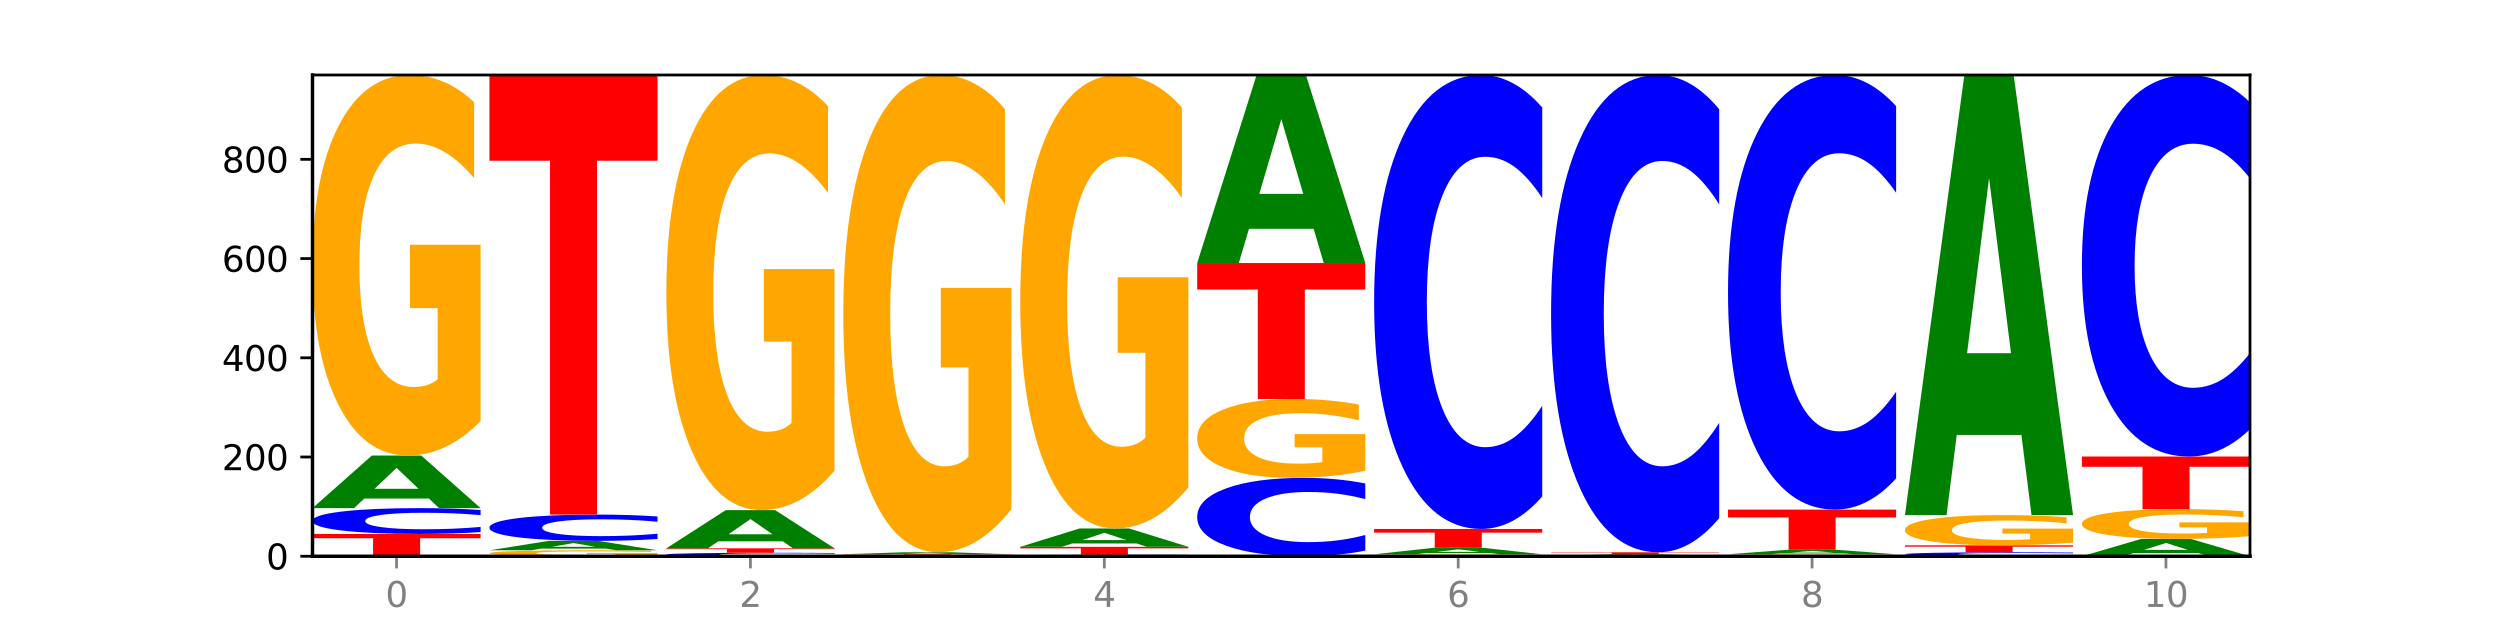 <?xml version="1.0" encoding="utf-8" standalone="no"?>
<!DOCTYPE svg PUBLIC "-//W3C//DTD SVG 1.1//EN"
  "http://www.w3.org/Graphics/SVG/1.1/DTD/svg11.dtd">
<svg xmlns:xlink="http://www.w3.org/1999/xlink" width="720pt" height="180pt" viewBox="0 0 720 180" xmlns="http://www.w3.org/2000/svg" version="1.1">
 <defs>
  <style type="text/css">*{stroke-linejoin: round; stroke-linecap: butt}</style>
 </defs>
 <g id="figure_1">
  <g id="patch_1">
   <path d="M 0 180 
L 720 180 
L 720 0 
L 0 0 
z
" style="fill: #ffffff"/>
  </g>
  <g id="axes_1">
   <g id="patch_2">
    <path d="M 90 160.2 
L 648 160.2 
L 648 21.6 
L 90 21.6 
z
" style="fill: #ffffff"/>
   </g>
   <g id="line2d_1">
    <path d="M 90 160.2 
L 648 160.2 
" clip-path="url(#p3cf5dc01aa)" style="fill: none; stroke: #000000; stroke-width: 0.5; stroke-linecap: square"/>
   </g>
   <g id="patch_3">
    <path d="M 90 153.77 
L 138.411 153.77 
L 138.411 155.024 
L 120.994 155.024 
L 120.994 160.2 
L 107.45 160.2 
L 107.45 155.024 
L 90 155.024 
L 90 153.77 
z
" clip-path="url(#p3cf5dc01aa)" style="fill: #ff0000"/>
   </g>
   <g id="patch_4">
    <path d="M 138.411 153.238 
Q 134.361 153.502 129.983 153.635 
Q 125.604 153.77 120.835 153.77 
Q 106.613 153.77 98.306 152.769 
Q 90 151.769 90 150.057 
Q 90 148.34 98.306 147.341 
Q 106.613 146.34 120.835 146.34 
Q 125.604 146.34 129.983 146.475 
Q 134.361 146.609 138.411 146.873 
L 138.411 148.354 
Q 134.325 148.004 130.361 147.841 
Q 126.397 147.678 122.018 147.678 
Q 114.163 147.678 109.662 148.312 
Q 105.173 148.945 105.173 150.057 
Q 105.173 151.166 109.662 151.799 
Q 114.163 152.432 122.018 152.432 
Q 126.397 152.432 130.361 152.269 
Q 134.325 152.105 138.411 151.755 
L 138.411 153.238 
z
" clip-path="url(#p3cf5dc01aa)" style="fill: #0000ff"/>
   </g>
   <g id="patch_5">
    <path d="M 123.534 143.581 
L 104.916 143.581 
L 101.977 146.34 
L 90 146.34 
L 107.104 131.194 
L 121.307 131.194 
L 138.411 146.34 
L 126.444 146.34 
L 123.534 143.581 
z
M 107.886 140.77 
L 120.535 140.77 
L 114.22 134.745 
L 107.886 140.77 
z
" clip-path="url(#p3cf5dc01aa)" style="fill: #008000"/>
   </g>
   <g id="patch_6">
    <path d="M 138.411 121.278 
Q 133.529 126.236 128.277 128.726 
Q 123.026 131.194 117.428 131.194 
Q 104.777 131.194 97.389 116.434 
Q 90 101.673 90 76.431 
Q 90 50.894 97.519 36.247 
Q 105.048 21.6 118.144 21.6 
Q 123.189 21.6 127.811 23.592 
Q 132.444 25.562 136.545 29.456 
L 136.545 51.302 
Q 132.313 46.299 128.126 43.831 
Q 123.938 41.341 119.728 41.341 
Q 111.938 41.341 107.717 50.442 
Q 103.497 59.52 103.497 76.431 
Q 103.497 93.184 107.566 102.33 
Q 111.634 111.453 119.12 111.453 
Q 121.16 111.453 122.907 110.932 
Q 124.654 110.389 126.042 109.257 
L 126.042 88.746 
L 118.068 88.746 
L 118.068 70.477 
L 138.411 70.477 
L 138.411 121.278 
z
" clip-path="url(#p3cf5dc01aa)" style="fill: #ffa600"/>
   </g>
   <g id="patch_7">
    <path d="M 189.37 160.045 
Q 184.488 160.122 179.236 160.161 
Q 173.985 160.2 168.387 160.2 
Q 155.736 160.2 148.347 159.969 
Q 140.959 159.738 140.959 159.343 
Q 140.959 158.944 148.478 158.715 
Q 156.007 158.485 169.103 158.485 
Q 174.148 158.485 178.77 158.517 
Q 183.403 158.547 187.504 158.608 
L 187.504 158.95 
Q 183.272 158.872 179.084 158.833 
Q 174.896 158.794 170.687 158.794 
Q 162.897 158.794 158.676 158.937 
Q 154.456 159.079 154.456 159.343 
Q 154.456 159.605 158.524 159.748 
Q 162.593 159.891 170.079 159.891 
Q 172.119 159.891 173.866 159.883 
Q 175.613 159.874 177.001 159.857 
L 177.001 159.536 
L 169.027 159.536 
L 169.027 159.25 
L 189.37 159.25 
L 189.37 160.045 
z
" clip-path="url(#p3cf5dc01aa)" style="fill: #ffa600"/>
   </g>
   <g id="patch_8">
    <path d="M 174.493 157.991 
L 155.875 157.991 
L 152.935 158.485 
L 140.959 158.485 
L 158.063 155.771 
L 172.266 155.771 
L 189.37 158.485 
L 177.403 158.485 
L 174.493 157.991 
z
M 158.845 157.487 
L 171.494 157.487 
L 165.179 156.407 
L 158.845 157.487 
z
" clip-path="url(#p3cf5dc01aa)" style="fill: #008000"/>
   </g>
   <g id="patch_9">
    <path d="M 189.37 155.228 
Q 185.32 155.497 180.942 155.633 
Q 176.563 155.771 171.794 155.771 
Q 157.572 155.771 149.265 154.751 
Q 140.959 153.731 140.959 151.986 
Q 140.959 150.236 149.265 149.217 
Q 157.572 148.198 171.794 148.198 
Q 176.563 148.198 180.942 148.335 
Q 185.32 148.471 189.37 148.74 
L 189.37 150.25 
Q 185.284 149.893 181.32 149.727 
Q 177.356 149.562 172.977 149.562 
Q 165.122 149.562 160.621 150.208 
Q 156.132 150.852 156.132 151.986 
Q 156.132 153.116 160.621 153.762 
Q 165.122 154.406 172.977 154.406 
Q 177.356 154.406 181.32 154.241 
Q 185.284 154.073 189.37 153.717 
L 189.37 155.228 
z
" clip-path="url(#p3cf5dc01aa)" style="fill: #0000ff"/>
   </g>
   <g id="patch_10">
    <path d="M 140.959 21.6 
L 189.37 21.6 
L 189.37 46.29 
L 171.953 46.29 
L 171.953 148.198 
L 158.409 148.198 
L 158.409 46.29 
L 140.959 46.29 
L 140.959 21.6 
z
" clip-path="url(#p3cf5dc01aa)" style="fill: #ff0000"/>
   </g>
   <g id="patch_11">
    <path d="M 240.329 160.128 
Q 236.279 160.164 231.9 160.182 
Q 227.522 160.2 222.753 160.2 
Q 208.53 160.2 200.224 160.065 
Q 191.918 159.931 191.918 159.7 
Q 191.918 159.469 200.224 159.335 
Q 208.53 159.2 222.753 159.2 
Q 227.522 159.2 231.9 159.218 
Q 236.279 159.236 240.329 159.271 
L 240.329 159.471 
Q 236.243 159.424 232.279 159.402 
Q 228.314 159.38 223.936 159.38 
Q 216.081 159.38 211.58 159.465 
Q 207.091 159.55 207.091 159.7 
Q 207.091 159.849 211.58 159.935 
Q 216.081 160.02 223.936 160.02 
Q 228.314 160.02 232.279 159.998 
Q 236.243 159.976 240.329 159.929 
L 240.329 160.128 
z
" clip-path="url(#p3cf5dc01aa)" style="fill: #0000ff"/>
   </g>
   <g id="patch_12">
    <path d="M 191.918 157.914 
L 240.329 157.914 
L 240.329 158.165 
L 222.912 158.165 
L 222.912 159.2 
L 209.368 159.2 
L 209.368 158.165 
L 191.918 158.165 
L 191.918 157.914 
z
" clip-path="url(#p3cf5dc01aa)" style="fill: #ff0000"/>
   </g>
   <g id="patch_13">
    <path d="M 225.452 155.91 
L 206.834 155.91 
L 203.894 157.914 
L 191.918 157.914 
L 209.021 146.912 
L 223.225 146.912 
L 240.329 157.914 
L 228.362 157.914 
L 225.452 155.91 
z
M 209.803 153.868 
L 222.453 153.868 
L 216.138 149.491 
L 209.803 153.868 
z
" clip-path="url(#p3cf5dc01aa)" style="fill: #008000"/>
   </g>
   <g id="patch_14">
    <path d="M 240.329 135.574 
Q 235.446 141.243 230.195 144.09 
Q 224.944 146.912 219.346 146.912 
Q 206.695 146.912 199.306 130.034 
Q 191.918 113.157 191.918 84.295 
Q 191.918 55.096 199.437 38.348 
Q 206.966 21.6 220.062 21.6 
Q 225.107 21.6 229.729 23.878 
Q 234.361 26.13 238.463 30.582 
L 238.463 55.562 
Q 234.231 49.841 230.043 47.02 
Q 225.855 44.172 221.646 44.172 
Q 213.856 44.172 209.635 54.578 
Q 205.415 64.958 205.415 84.295 
Q 205.415 103.45 209.483 113.908 
Q 213.552 124.339 221.038 124.339 
Q 223.078 124.339 224.825 123.744 
Q 226.571 123.123 227.96 121.829 
L 227.96 98.376 
L 219.986 98.376 
L 219.986 77.487 
L 240.329 77.487 
L 240.329 135.574 
z
" clip-path="url(#p3cf5dc01aa)" style="fill: #ffa600"/>
   </g>
   <g id="patch_15">
    <path d="M 291.288 160.19 
Q 287.238 160.195 282.859 160.197 
Q 278.481 160.2 273.711 160.2 
Q 259.489 160.2 251.183 160.181 
Q 242.877 160.162 242.877 160.129 
Q 242.877 160.096 251.183 160.076 
Q 259.489 160.057 273.711 160.057 
Q 278.481 160.057 282.859 160.06 
Q 287.238 160.062 291.288 160.067 
L 291.288 160.096 
Q 287.202 160.089 283.237 160.086 
Q 279.273 160.083 274.895 160.083 
Q 267.04 160.083 262.539 160.095 
Q 258.05 160.107 258.05 160.129 
Q 258.05 160.15 262.539 160.162 
Q 267.04 160.174 274.895 160.174 
Q 279.273 160.174 283.237 160.171 
Q 287.202 160.168 291.288 160.161 
L 291.288 160.19 
z
" clip-path="url(#p3cf5dc01aa)" style="fill: #0000ff"/>
   </g>
   <g id="patch_16">
    <path d="M 242.877 159.628 
L 291.288 159.628 
L 291.288 159.712 
L 273.871 159.712 
L 273.871 160.057 
L 260.327 160.057 
L 260.327 159.712 
L 242.877 159.712 
L 242.877 159.628 
z
" clip-path="url(#p3cf5dc01aa)" style="fill: #ff0000"/>
   </g>
   <g id="patch_17">
    <path d="M 276.411 159.524 
L 257.793 159.524 
L 254.853 159.628 
L 242.877 159.628 
L 259.98 159.057 
L 274.184 159.057 
L 291.288 159.628 
L 279.321 159.628 
L 276.411 159.524 
z
M 260.762 159.418 
L 273.412 159.418 
L 267.097 159.191 
L 260.762 159.418 
z
" clip-path="url(#p3cf5dc01aa)" style="fill: #008000"/>
   </g>
   <g id="patch_18">
    <path d="M 291.288 146.62 
Q 286.405 152.839 281.154 155.962 
Q 275.903 159.057 270.305 159.057 
Q 257.654 159.057 250.265 140.544 
Q 242.877 122.031 242.877 90.371 
Q 242.877 58.342 250.395 39.971 
Q 257.925 21.6 271.021 21.6 
Q 276.066 21.6 280.688 24.099 
Q 285.32 26.569 289.422 31.453 
L 289.422 58.853 
Q 285.19 52.578 281.002 49.483 
Q 276.814 46.36 272.605 46.36 
Q 264.815 46.36 260.594 57.774 
Q 256.374 69.16 256.374 90.371 
Q 256.374 111.383 260.442 122.854 
Q 264.511 134.297 271.997 134.297 
Q 274.037 134.297 275.784 133.644 
Q 277.53 132.963 278.919 131.543 
L 278.919 105.818 
L 270.945 105.818 
L 270.945 82.903 
L 291.288 82.903 
L 291.288 146.62 
z
" clip-path="url(#p3cf5dc01aa)" style="fill: #ffa600"/>
   </g>
   <g id="patch_19">
    <path d="M 342.247 160.169 
Q 338.197 160.185 333.818 160.192 
Q 329.439 160.2 324.67 160.2 
Q 310.448 160.2 302.142 160.142 
Q 293.836 160.085 293.836 159.986 
Q 293.836 159.887 302.142 159.829 
Q 310.448 159.771 324.67 159.771 
Q 329.439 159.771 333.818 159.779 
Q 338.197 159.787 342.247 159.802 
L 342.247 159.888 
Q 338.16 159.867 334.196 159.858 
Q 330.232 159.849 325.853 159.849 
Q 317.998 159.849 313.498 159.885 
Q 309.009 159.922 309.009 159.986 
Q 309.009 160.05 313.498 160.086 
Q 317.998 160.123 325.853 160.123 
Q 330.232 160.123 334.196 160.113 
Q 338.16 160.104 342.247 160.084 
L 342.247 160.169 
z
" clip-path="url(#p3cf5dc01aa)" style="fill: #0000ff"/>
   </g>
   <g id="patch_20">
    <path d="M 293.836 157.485 
L 342.247 157.485 
L 342.247 157.931 
L 324.83 157.931 
L 324.83 159.771 
L 311.286 159.771 
L 311.286 157.931 
L 293.836 157.931 
L 293.836 157.485 
z
" clip-path="url(#p3cf5dc01aa)" style="fill: #ff0000"/>
   </g>
   <g id="patch_21">
    <path d="M 327.37 156.522 
L 308.752 156.522 
L 305.812 157.485 
L 293.836 157.485 
L 310.939 152.198 
L 325.143 152.198 
L 342.247 157.485 
L 330.28 157.485 
L 327.37 156.522 
z
M 311.721 155.541 
L 324.371 155.541 
L 318.056 153.438 
L 311.721 155.541 
z
" clip-path="url(#p3cf5dc01aa)" style="fill: #008000"/>
   </g>
   <g id="patch_22">
    <path d="M 342.247 140.382 
Q 337.364 146.29 332.113 149.258 
Q 326.862 152.198 321.263 152.198 
Q 308.613 152.198 301.224 134.609 
Q 293.836 117.02 293.836 86.94 
Q 293.836 56.509 301.354 39.054 
Q 308.884 21.6 321.98 21.6 
Q 327.025 21.6 331.647 23.974 
Q 336.279 26.321 340.38 30.961 
L 340.38 56.995 
Q 336.149 51.033 331.961 48.092 
Q 327.773 45.124 323.564 45.124 
Q 315.774 45.124 311.553 55.969 
Q 307.333 66.787 307.333 86.94 
Q 307.333 106.903 311.401 117.802 
Q 315.47 128.674 322.956 128.674 
Q 324.996 128.674 326.742 128.053 
Q 328.489 127.406 329.878 126.057 
L 329.878 101.615 
L 321.904 101.615 
L 321.904 79.845 
L 342.247 79.845 
L 342.247 140.382 
z
" clip-path="url(#p3cf5dc01aa)" style="fill: #ffa600"/>
   </g>
   <g id="patch_23">
    <path d="M 393.205 158.582 
Q 389.156 159.384 384.777 159.79 
Q 380.398 160.2 375.629 160.2 
Q 361.407 160.2 353.101 157.159 
Q 344.795 154.119 344.795 148.919 
Q 344.795 143.7 353.101 140.665 
Q 361.407 137.624 375.629 137.624 
Q 380.398 137.624 384.777 138.034 
Q 389.156 138.44 393.205 139.242 
L 393.205 143.742 
Q 389.119 142.679 385.155 142.185 
Q 381.191 141.691 376.812 141.691 
Q 368.957 141.691 364.457 143.617 
Q 359.968 145.538 359.968 148.919 
Q 359.968 152.286 364.457 154.212 
Q 368.957 156.133 376.812 156.133 
Q 381.191 156.133 385.155 155.639 
Q 389.119 155.14 393.205 154.077 
L 393.205 158.582 
z
" clip-path="url(#p3cf5dc01aa)" style="fill: #0000ff"/>
   </g>
   <g id="patch_24">
    <path d="M 393.205 135.568 
Q 388.323 136.596 383.072 137.112 
Q 377.821 137.624 372.222 137.624 
Q 359.572 137.624 352.183 134.564 
Q 344.795 131.504 344.795 126.271 
Q 344.795 120.978 352.313 117.941 
Q 359.843 114.905 372.938 114.905 
Q 377.983 114.905 382.605 115.318 
Q 387.238 115.726 391.339 116.533 
L 391.339 121.062 
Q 387.108 120.025 382.92 119.514 
Q 378.732 118.997 374.522 118.997 
Q 366.732 118.997 362.512 120.884 
Q 358.291 122.766 358.291 126.271 
Q 358.291 129.744 362.36 131.64 
Q 366.429 133.532 373.915 133.532 
Q 375.955 133.532 377.701 133.424 
Q 379.448 133.311 380.837 133.076 
L 380.837 128.824 
L 372.862 128.824 
L 372.862 125.037 
L 393.205 125.037 
L 393.205 135.568 
z
" clip-path="url(#p3cf5dc01aa)" style="fill: #ffa600"/>
   </g>
   <g id="patch_25">
    <path d="M 344.795 75.754 
L 393.205 75.754 
L 393.205 83.39 
L 375.789 83.39 
L 375.789 114.905 
L 362.245 114.905 
L 362.245 83.39 
L 344.795 83.39 
L 344.795 75.754 
z
" clip-path="url(#p3cf5dc01aa)" style="fill: #ff0000"/>
   </g>
   <g id="patch_26">
    <path d="M 378.329 65.889 
L 359.711 65.889 
L 356.771 75.754 
L 344.795 75.754 
L 361.898 21.6 
L 376.102 21.6 
L 393.205 75.754 
L 381.239 75.754 
L 378.329 65.889 
z
M 362.68 55.838 
L 375.33 55.838 
L 369.015 34.297 
L 362.68 55.838 
z
" clip-path="url(#p3cf5dc01aa)" style="fill: #008000"/>
   </g>
   <g id="patch_27">
    <path d="M 444.164 160.148 
Q 439.282 160.174 434.031 160.187 
Q 428.78 160.2 423.181 160.2 
Q 410.531 160.2 403.142 160.123 
Q 395.753 160.046 395.753 159.914 
Q 395.753 159.781 403.272 159.705 
Q 410.802 159.628 423.897 159.628 
Q 428.942 159.628 433.564 159.639 
Q 438.197 159.649 442.298 159.669 
L 442.298 159.783 
Q 438.067 159.757 433.879 159.744 
Q 429.691 159.731 425.481 159.731 
Q 417.691 159.731 413.471 159.779 
Q 409.25 159.826 409.25 159.914 
Q 409.25 160.002 413.319 160.049 
Q 417.388 160.097 424.874 160.097 
Q 426.914 160.097 428.66 160.094 
Q 430.407 160.091 431.796 160.086 
L 431.796 159.979 
L 423.821 159.979 
L 423.821 159.883 
L 444.164 159.883 
L 444.164 160.148 
z
" clip-path="url(#p3cf5dc01aa)" style="fill: #ffa600"/>
   </g>
   <g id="patch_28">
    <path d="M 429.288 159.29 
L 410.67 159.29 
L 407.73 159.628 
L 395.753 159.628 
L 412.857 157.771 
L 427.061 157.771 
L 444.164 159.628 
L 432.198 159.628 
L 429.288 159.29 
z
M 413.639 158.945 
L 426.289 158.945 
L 419.974 158.206 
L 413.639 158.945 
z
" clip-path="url(#p3cf5dc01aa)" style="fill: #008000"/>
   </g>
   <g id="patch_29">
    <path d="M 395.753 152.341 
L 444.164 152.341 
L 444.164 153.4 
L 426.748 153.4 
L 426.748 157.771 
L 413.204 157.771 
L 413.204 153.4 
L 395.753 153.4 
L 395.753 152.341 
z
" clip-path="url(#p3cf5dc01aa)" style="fill: #ff0000"/>
   </g>
   <g id="patch_30">
    <path d="M 444.164 142.97 
Q 440.115 147.615 435.736 149.965 
Q 431.357 152.341 426.588 152.341 
Q 412.366 152.341 404.06 134.733 
Q 395.753 117.124 395.753 87.011 
Q 395.753 56.79 404.06 39.209 
Q 412.366 21.6 426.588 21.6 
Q 431.357 21.6 435.736 23.977 
Q 440.115 26.326 444.164 30.971 
L 444.164 57.033 
Q 440.078 50.876 436.114 48.013 
Q 432.15 45.15 427.771 45.15 
Q 419.916 45.15 415.415 56.304 
Q 410.927 67.431 410.927 87.011 
Q 410.927 106.51 415.415 117.664 
Q 419.916 128.791 427.771 128.791 
Q 432.15 128.791 436.114 125.928 
Q 440.078 123.039 444.164 116.881 
L 444.164 142.97 
z
" clip-path="url(#p3cf5dc01aa)" style="fill: #0000ff"/>
   </g>
   <g id="patch_31">
    <path d="M 480.247 160.096 
L 461.629 160.096 
L 458.689 160.2 
L 446.712 160.2 
L 463.816 159.628 
L 478.02 159.628 
L 495.123 160.2 
L 483.157 160.2 
L 480.247 160.096 
z
M 464.598 159.99 
L 477.248 159.99 
L 470.933 159.762 
L 464.598 159.99 
z
" clip-path="url(#p3cf5dc01aa)" style="fill: #008000"/>
   </g>
   <g id="patch_32">
    <path d="M 446.712 159.057 
L 495.123 159.057 
L 495.123 159.168 
L 477.707 159.168 
L 477.707 159.628 
L 464.163 159.628 
L 464.163 159.168 
L 446.712 159.168 
L 446.712 159.057 
z
" clip-path="url(#p3cf5dc01aa)" style="fill: #ff0000"/>
   </g>
   <g id="patch_33">
    <path d="M 495.123 149.204 
Q 491.074 154.088 486.695 156.558 
Q 482.316 159.057 477.547 159.057 
Q 463.325 159.057 455.019 140.544 
Q 446.712 122.031 446.712 90.371 
Q 446.712 58.598 455.019 40.113 
Q 463.325 21.6 477.547 21.6 
Q 482.316 21.6 486.695 24.099 
Q 491.074 26.569 495.123 31.453 
L 495.123 58.853 
Q 491.037 52.379 487.073 49.37 
Q 483.109 46.36 478.73 46.36 
Q 470.875 46.36 466.374 58.087 
Q 461.886 69.785 461.886 90.371 
Q 461.886 110.872 466.374 122.599 
Q 470.875 134.297 478.73 134.297 
Q 483.109 134.297 487.073 131.287 
Q 491.037 128.249 495.123 121.775 
L 495.123 149.204 
z
" clip-path="url(#p3cf5dc01aa)" style="fill: #0000ff"/>
   </g>
   <g id="patch_34">
    <path d="M 546.082 160.148 
Q 541.2 160.174 535.949 160.187 
Q 530.697 160.2 525.099 160.2 
Q 512.448 160.2 505.06 160.123 
Q 497.671 160.046 497.671 159.914 
Q 497.671 159.781 505.19 159.705 
Q 512.72 159.628 525.815 159.628 
Q 530.86 159.628 535.482 159.639 
Q 540.115 159.649 544.216 159.669 
L 544.216 159.783 
Q 539.985 159.757 535.797 159.744 
Q 531.609 159.731 527.399 159.731 
Q 519.609 159.731 515.389 159.779 
Q 511.168 159.826 511.168 159.914 
Q 511.168 160.002 515.237 160.049 
Q 519.305 160.097 526.792 160.097 
Q 528.831 160.097 530.578 160.094 
Q 532.325 160.091 533.714 160.086 
L 533.714 159.979 
L 525.739 159.979 
L 525.739 159.883 
L 546.082 159.883 
L 546.082 160.148 
z
" clip-path="url(#p3cf5dc01aa)" style="fill: #ffa600"/>
   </g>
   <g id="patch_35">
    <path d="M 531.206 159.394 
L 512.587 159.394 
L 509.648 159.628 
L 497.671 159.628 
L 514.775 158.342 
L 528.979 158.342 
L 546.082 159.628 
L 534.116 159.628 
L 531.206 159.394 
z
M 515.557 159.156 
L 528.206 159.156 
L 521.892 158.644 
L 515.557 159.156 
z
" clip-path="url(#p3cf5dc01aa)" style="fill: #008000"/>
   </g>
   <g id="patch_36">
    <path d="M 497.671 146.769 
L 546.082 146.769 
L 546.082 149.026 
L 528.666 149.026 
L 528.666 158.342 
L 515.122 158.342 
L 515.122 149.026 
L 497.671 149.026 
L 497.671 146.769 
z
" clip-path="url(#p3cf5dc01aa)" style="fill: #ff0000"/>
   </g>
   <g id="patch_37">
    <path d="M 546.082 137.797 
Q 542.033 142.244 537.654 144.493 
Q 533.275 146.769 528.506 146.769 
Q 514.284 146.769 505.978 129.911 
Q 497.671 113.052 497.671 84.223 
Q 497.671 55.29 505.978 38.458 
Q 514.284 21.6 528.506 21.6 
Q 533.275 21.6 537.654 23.875 
Q 542.033 26.125 546.082 30.572 
L 546.082 55.523 
Q 541.996 49.628 538.032 46.887 
Q 534.068 44.146 529.689 44.146 
Q 521.834 44.146 517.333 54.825 
Q 512.845 65.478 512.845 84.223 
Q 512.845 102.891 517.333 113.57 
Q 521.834 124.222 529.689 124.222 
Q 534.068 124.222 538.032 121.482 
Q 541.996 118.715 546.082 112.82 
L 546.082 137.797 
z
" clip-path="url(#p3cf5dc01aa)" style="fill: #0000ff"/>
   </g>
   <g id="patch_38">
    <path d="M 597.041 160.118 
Q 592.992 160.159 588.613 160.179 
Q 584.234 160.2 579.465 160.2 
Q 565.243 160.2 556.936 160.046 
Q 548.63 159.892 548.63 159.629 
Q 548.63 159.365 556.936 159.211 
Q 565.243 159.057 579.465 159.057 
Q 584.234 159.057 588.613 159.078 
Q 592.992 159.098 597.041 159.139 
L 597.041 159.367 
Q 592.955 159.313 588.991 159.288 
Q 585.027 159.263 580.648 159.263 
Q 572.793 159.263 568.292 159.36 
Q 563.804 159.458 563.804 159.629 
Q 563.804 159.799 568.292 159.897 
Q 572.793 159.994 580.648 159.994 
Q 585.027 159.994 588.991 159.969 
Q 592.955 159.944 597.041 159.89 
L 597.041 160.118 
z
" clip-path="url(#p3cf5dc01aa)" style="fill: #0000ff"/>
   </g>
   <g id="patch_39">
    <path d="M 548.63 157.056 
L 597.041 157.056 
L 597.041 157.447 
L 579.624 157.447 
L 579.624 159.057 
L 566.081 159.057 
L 566.081 157.447 
L 548.63 157.447 
L 548.63 157.056 
z
" clip-path="url(#p3cf5dc01aa)" style="fill: #ff0000"/>
   </g>
   <g id="patch_40">
    <path d="M 597.041 156.268 
Q 592.159 156.662 586.908 156.86 
Q 581.656 157.056 576.058 157.056 
Q 563.407 157.056 556.019 155.883 
Q 548.63 154.709 548.63 152.701 
Q 548.63 150.67 556.149 149.505 
Q 563.679 148.34 576.774 148.34 
Q 581.819 148.34 586.441 148.499 
Q 591.074 148.655 595.175 148.965 
L 595.175 150.703 
Q 590.944 150.305 586.756 150.108 
Q 582.568 149.91 578.358 149.91 
Q 570.568 149.91 566.348 150.634 
Q 562.127 151.356 562.127 152.701 
Q 562.127 154.034 566.196 154.761 
Q 570.264 155.486 577.75 155.486 
Q 579.79 155.486 581.537 155.445 
Q 583.284 155.402 584.673 155.312 
L 584.673 153.681 
L 576.698 153.681 
L 576.698 152.228 
L 597.041 152.228 
L 597.041 156.268 
z
" clip-path="url(#p3cf5dc01aa)" style="fill: #ffa600"/>
   </g>
   <g id="patch_41">
    <path d="M 582.164 125.252 
L 563.546 125.252 
L 560.607 148.34 
L 548.63 148.34 
L 565.734 21.6 
L 579.937 21.6 
L 597.041 148.34 
L 585.074 148.34 
L 582.164 125.252 
z
M 566.516 101.729 
L 579.165 101.729 
L 572.85 51.316 
L 566.516 101.729 
z
" clip-path="url(#p3cf5dc01aa)" style="fill: #008000"/>
   </g>
   <g id="patch_42">
    <path d="M 633.123 159.289 
L 614.505 159.289 
L 611.566 160.2 
L 599.589 160.2 
L 616.693 155.199 
L 630.896 155.199 
L 648 160.2 
L 636.033 160.2 
L 633.123 159.289 
z
M 617.475 158.361 
L 630.124 158.361 
L 623.809 156.372 
L 617.475 158.361 
z
" clip-path="url(#p3cf5dc01aa)" style="fill: #008000"/>
   </g>
   <g id="patch_43">
    <path d="M 648 154.423 
Q 643.118 154.811 637.866 155.006 
Q 632.615 155.199 627.017 155.199 
Q 614.366 155.199 606.978 154.044 
Q 599.589 152.89 599.589 150.915 
Q 599.589 148.917 607.108 147.772 
Q 614.637 146.626 627.733 146.626 
Q 632.778 146.626 637.4 146.782 
Q 642.033 146.936 646.134 147.24 
L 646.134 148.949 
Q 641.903 148.558 637.715 148.365 
Q 633.527 148.17 629.317 148.17 
Q 621.527 148.17 617.306 148.882 
Q 613.086 149.592 613.086 150.915 
Q 613.086 152.226 617.155 152.941 
Q 621.223 153.655 628.709 153.655 
Q 630.749 153.655 632.496 153.614 
Q 634.243 153.571 635.631 153.483 
L 635.631 151.878 
L 627.657 151.878 
L 627.657 150.449 
L 648 150.449 
L 648 154.423 
z
" clip-path="url(#p3cf5dc01aa)" style="fill: #ffa600"/>
   </g>
   <g id="patch_44">
    <path d="M 599.589 131.48 
L 648 131.48 
L 648 134.434 
L 630.583 134.434 
L 630.583 146.626 
L 617.04 146.626 
L 617.04 134.434 
L 599.589 134.434 
L 599.589 131.48 
z
" clip-path="url(#p3cf5dc01aa)" style="fill: #ff0000"/>
   </g>
   <g id="patch_45">
    <path d="M 648 123.604 
Q 643.951 127.508 639.572 129.482 
Q 635.193 131.48 630.424 131.48 
Q 616.202 131.48 607.895 116.681 
Q 599.589 101.882 599.589 76.574 
Q 599.589 51.175 607.895 36.399 
Q 616.202 21.6 630.424 21.6 
Q 635.193 21.6 639.572 23.597 
Q 643.951 25.572 648 29.476 
L 648 51.379 
Q 643.914 46.204 639.95 43.798 
Q 635.986 41.392 631.607 41.392 
Q 623.752 41.392 619.251 50.767 
Q 614.762 60.118 614.762 76.574 
Q 614.762 92.962 619.251 102.336 
Q 623.752 111.687 631.607 111.687 
Q 635.986 111.687 639.95 109.281 
Q 643.914 106.853 648 101.678 
L 648 123.604 
z
" clip-path="url(#p3cf5dc01aa)" style="fill: #0000ff"/>
   </g>
   <g id="matplotlib.axis_1">
    <g id="xtick_1">
     <g id="line2d_2">
      <defs>
       <path id="m91e7ba822a" d="M 0 0 
L 0 3.5 
" style="stroke: #808080; stroke-width: 0.8"/>
      </defs>
      <g>
       <use xlink:href="#m91e7ba822a" x="114.205" y="160.2" style="fill: #808080; stroke: #808080; stroke-width: 0.8"/>
      </g>
     </g>
     <g id="text_1">
      <!-- 0 -->
      <g style="fill: #808080" transform="translate(111.024 174.798) scale(0.1 -0.1)">
       <defs>
        <path id="DejaVuSans-30" d="M 2034 4250 
Q 1547 4250 1301 3770 
Q 1056 3291 1056 2328 
Q 1056 1369 1301 889 
Q 1547 409 2034 409 
Q 2525 409 2770 889 
Q 3016 1369 3016 2328 
Q 3016 3291 2770 3770 
Q 2525 4250 2034 4250 
z
M 2034 4750 
Q 2819 4750 3233 4129 
Q 3647 3509 3647 2328 
Q 3647 1150 3233 529 
Q 2819 -91 2034 -91 
Q 1250 -91 836 529 
Q 422 1150 422 2328 
Q 422 3509 836 4129 
Q 1250 4750 2034 4750 
z
" transform="scale(0.016)"/>
       </defs>
       <use xlink:href="#DejaVuSans-30"/>
      </g>
     </g>
    </g>
    <g id="xtick_2">
     <g id="line2d_3">
      <g>
       <use xlink:href="#m91e7ba822a" x="216.123" y="160.2" style="fill: #808080; stroke: #808080; stroke-width: 0.8"/>
      </g>
     </g>
     <g id="text_2">
      <!-- 2 -->
      <g style="fill: #808080" transform="translate(212.942 174.798) scale(0.1 -0.1)">
       <defs>
        <path id="DejaVuSans-32" d="M 1228 531 
L 3431 531 
L 3431 0 
L 469 0 
L 469 531 
Q 828 903 1448 1529 
Q 2069 2156 2228 2338 
Q 2531 2678 2651 2914 
Q 2772 3150 2772 3378 
Q 2772 3750 2511 3984 
Q 2250 4219 1831 4219 
Q 1534 4219 1204 4116 
Q 875 4013 500 3803 
L 500 4441 
Q 881 4594 1212 4672 
Q 1544 4750 1819 4750 
Q 2544 4750 2975 4387 
Q 3406 4025 3406 3419 
Q 3406 3131 3298 2873 
Q 3191 2616 2906 2266 
Q 2828 2175 2409 1742 
Q 1991 1309 1228 531 
z
" transform="scale(0.016)"/>
       </defs>
       <use xlink:href="#DejaVuSans-32"/>
      </g>
     </g>
    </g>
    <g id="xtick_3">
     <g id="line2d_4">
      <g>
       <use xlink:href="#m91e7ba822a" x="318.041" y="160.2" style="fill: #808080; stroke: #808080; stroke-width: 0.8"/>
      </g>
     </g>
     <g id="text_3">
      <!-- 4 -->
      <g style="fill: #808080" transform="translate(314.86 174.798) scale(0.1 -0.1)">
       <defs>
        <path id="DejaVuSans-34" d="M 2419 4116 
L 825 1625 
L 2419 1625 
L 2419 4116 
z
M 2253 4666 
L 3047 4666 
L 3047 1625 
L 3713 1625 
L 3713 1100 
L 3047 1100 
L 3047 0 
L 2419 0 
L 2419 1100 
L 313 1100 
L 313 1709 
L 2253 4666 
z
" transform="scale(0.016)"/>
       </defs>
       <use xlink:href="#DejaVuSans-34"/>
      </g>
     </g>
    </g>
    <g id="xtick_4">
     <g id="line2d_5">
      <g>
       <use xlink:href="#m91e7ba822a" x="419.959" y="160.2" style="fill: #808080; stroke: #808080; stroke-width: 0.8"/>
      </g>
     </g>
     <g id="text_4">
      <!-- 6 -->
      <g style="fill: #808080" transform="translate(416.778 174.798) scale(0.1 -0.1)">
       <defs>
        <path id="DejaVuSans-36" d="M 2113 2584 
Q 1688 2584 1439 2293 
Q 1191 2003 1191 1497 
Q 1191 994 1439 701 
Q 1688 409 2113 409 
Q 2538 409 2786 701 
Q 3034 994 3034 1497 
Q 3034 2003 2786 2293 
Q 2538 2584 2113 2584 
z
M 3366 4563 
L 3366 3988 
Q 3128 4100 2886 4159 
Q 2644 4219 2406 4219 
Q 1781 4219 1451 3797 
Q 1122 3375 1075 2522 
Q 1259 2794 1537 2939 
Q 1816 3084 2150 3084 
Q 2853 3084 3261 2657 
Q 3669 2231 3669 1497 
Q 3669 778 3244 343 
Q 2819 -91 2113 -91 
Q 1303 -91 875 529 
Q 447 1150 447 2328 
Q 447 3434 972 4092 
Q 1497 4750 2381 4750 
Q 2619 4750 2861 4703 
Q 3103 4656 3366 4563 
z
" transform="scale(0.016)"/>
       </defs>
       <use xlink:href="#DejaVuSans-36"/>
      </g>
     </g>
    </g>
    <g id="xtick_5">
     <g id="line2d_6">
      <g>
       <use xlink:href="#m91e7ba822a" x="521.877" y="160.2" style="fill: #808080; stroke: #808080; stroke-width: 0.8"/>
      </g>
     </g>
     <g id="text_5">
      <!-- 8 -->
      <g style="fill: #808080" transform="translate(518.695 174.798) scale(0.1 -0.1)">
       <defs>
        <path id="DejaVuSans-38" d="M 2034 2216 
Q 1584 2216 1326 1975 
Q 1069 1734 1069 1313 
Q 1069 891 1326 650 
Q 1584 409 2034 409 
Q 2484 409 2743 651 
Q 3003 894 3003 1313 
Q 3003 1734 2745 1975 
Q 2488 2216 2034 2216 
z
M 1403 2484 
Q 997 2584 770 2862 
Q 544 3141 544 3541 
Q 544 4100 942 4425 
Q 1341 4750 2034 4750 
Q 2731 4750 3128 4425 
Q 3525 4100 3525 3541 
Q 3525 3141 3298 2862 
Q 3072 2584 2669 2484 
Q 3125 2378 3379 2068 
Q 3634 1759 3634 1313 
Q 3634 634 3220 271 
Q 2806 -91 2034 -91 
Q 1263 -91 848 271 
Q 434 634 434 1313 
Q 434 1759 690 2068 
Q 947 2378 1403 2484 
z
M 1172 3481 
Q 1172 3119 1398 2916 
Q 1625 2713 2034 2713 
Q 2441 2713 2670 2916 
Q 2900 3119 2900 3481 
Q 2900 3844 2670 4047 
Q 2441 4250 2034 4250 
Q 1625 4250 1398 4047 
Q 1172 3844 1172 3481 
z
" transform="scale(0.016)"/>
       </defs>
       <use xlink:href="#DejaVuSans-38"/>
      </g>
     </g>
    </g>
    <g id="xtick_6">
     <g id="line2d_7">
      <g>
       <use xlink:href="#m91e7ba822a" x="623.795" y="160.2" style="fill: #808080; stroke: #808080; stroke-width: 0.8"/>
      </g>
     </g>
     <g id="text_6">
      <!-- 10 -->
      <g style="fill: #808080" transform="translate(617.432 174.798) scale(0.1 -0.1)">
       <defs>
        <path id="DejaVuSans-31" d="M 794 531 
L 1825 531 
L 1825 4091 
L 703 3866 
L 703 4441 
L 1819 4666 
L 2450 4666 
L 2450 531 
L 3481 531 
L 3481 0 
L 794 0 
L 794 531 
z
" transform="scale(0.016)"/>
       </defs>
       <use xlink:href="#DejaVuSans-31"/>
       <use xlink:href="#DejaVuSans-30" x="63.623"/>
      </g>
     </g>
    </g>
   </g>
   <g id="matplotlib.axis_2">
    <g id="ytick_1">
     <g id="line2d_8">
      <defs>
       <path id="m79f95d48fd" d="M 0 0 
L -3.5 0 
" style="stroke: #000000; stroke-width: 0.8"/>
      </defs>
      <g>
       <use xlink:href="#m79f95d48fd" x="90" y="160.2" style="stroke: #000000; stroke-width: 0.8"/>
      </g>
     </g>
     <g id="text_7">
      <!-- 0 -->
      <g transform="translate(76.638 163.999) scale(0.1 -0.1)">
       <use xlink:href="#DejaVuSans-30"/>
      </g>
     </g>
    </g>
    <g id="ytick_2">
     <g id="line2d_9">
      <g>
       <use xlink:href="#m79f95d48fd" x="90" y="131.623" style="stroke: #000000; stroke-width: 0.8"/>
      </g>
     </g>
     <g id="text_8">
      <!-- 200 -->
      <g transform="translate(63.913 135.422) scale(0.1 -0.1)">
       <use xlink:href="#DejaVuSans-32"/>
       <use xlink:href="#DejaVuSans-30" x="63.623"/>
       <use xlink:href="#DejaVuSans-30" x="127.246"/>
      </g>
     </g>
    </g>
    <g id="ytick_3">
     <g id="line2d_10">
      <g>
       <use xlink:href="#m79f95d48fd" x="90" y="103.045" style="stroke: #000000; stroke-width: 0.8"/>
      </g>
     </g>
     <g id="text_9">
      <!-- 400 -->
      <g transform="translate(63.913 106.845) scale(0.1 -0.1)">
       <use xlink:href="#DejaVuSans-34"/>
       <use xlink:href="#DejaVuSans-30" x="63.623"/>
       <use xlink:href="#DejaVuSans-30" x="127.246"/>
      </g>
     </g>
    </g>
    <g id="ytick_4">
     <g id="line2d_11">
      <g>
       <use xlink:href="#m79f95d48fd" x="90" y="74.468" style="stroke: #000000; stroke-width: 0.8"/>
      </g>
     </g>
     <g id="text_10">
      <!-- 600 -->
      <g transform="translate(63.913 78.267) scale(0.1 -0.1)">
       <use xlink:href="#DejaVuSans-36"/>
       <use xlink:href="#DejaVuSans-30" x="63.623"/>
       <use xlink:href="#DejaVuSans-30" x="127.246"/>
      </g>
     </g>
    </g>
    <g id="ytick_5">
     <g id="line2d_12">
      <g>
       <use xlink:href="#m79f95d48fd" x="90" y="45.891" style="stroke: #000000; stroke-width: 0.8"/>
      </g>
     </g>
     <g id="text_11">
      <!-- 800 -->
      <g transform="translate(63.913 49.69) scale(0.1 -0.1)">
       <use xlink:href="#DejaVuSans-38"/>
       <use xlink:href="#DejaVuSans-30" x="63.623"/>
       <use xlink:href="#DejaVuSans-30" x="127.246"/>
      </g>
     </g>
    </g>
   </g>
   <g id="patch_46">
    <path d="M 90 160.2 
L 90 21.6 
" style="fill: none; stroke: #000000; stroke-linejoin: miter; stroke-linecap: square"/>
   </g>
   <g id="patch_47">
    <path d="M 648 160.2 
L 648 21.6 
" style="fill: none; stroke: #000000; stroke-width: 0.8; stroke-linejoin: miter; stroke-linecap: square"/>
   </g>
   <g id="patch_48">
    <path d="M 90 160.2 
L 648 160.2 
" style="fill: none; stroke: #000000; stroke-linejoin: miter; stroke-linecap: square"/>
   </g>
   <g id="patch_49">
    <path d="M 90 21.6 
L 648 21.6 
" style="fill: none; stroke: #000000; stroke-width: 0.8; stroke-linejoin: miter; stroke-linecap: square"/>
   </g>
  </g>
 </g>
 <defs>
  <clipPath id="p3cf5dc01aa">
   <rect x="90" y="21.6" width="558" height="138.6"/>
  </clipPath>
 </defs>
</svg>
